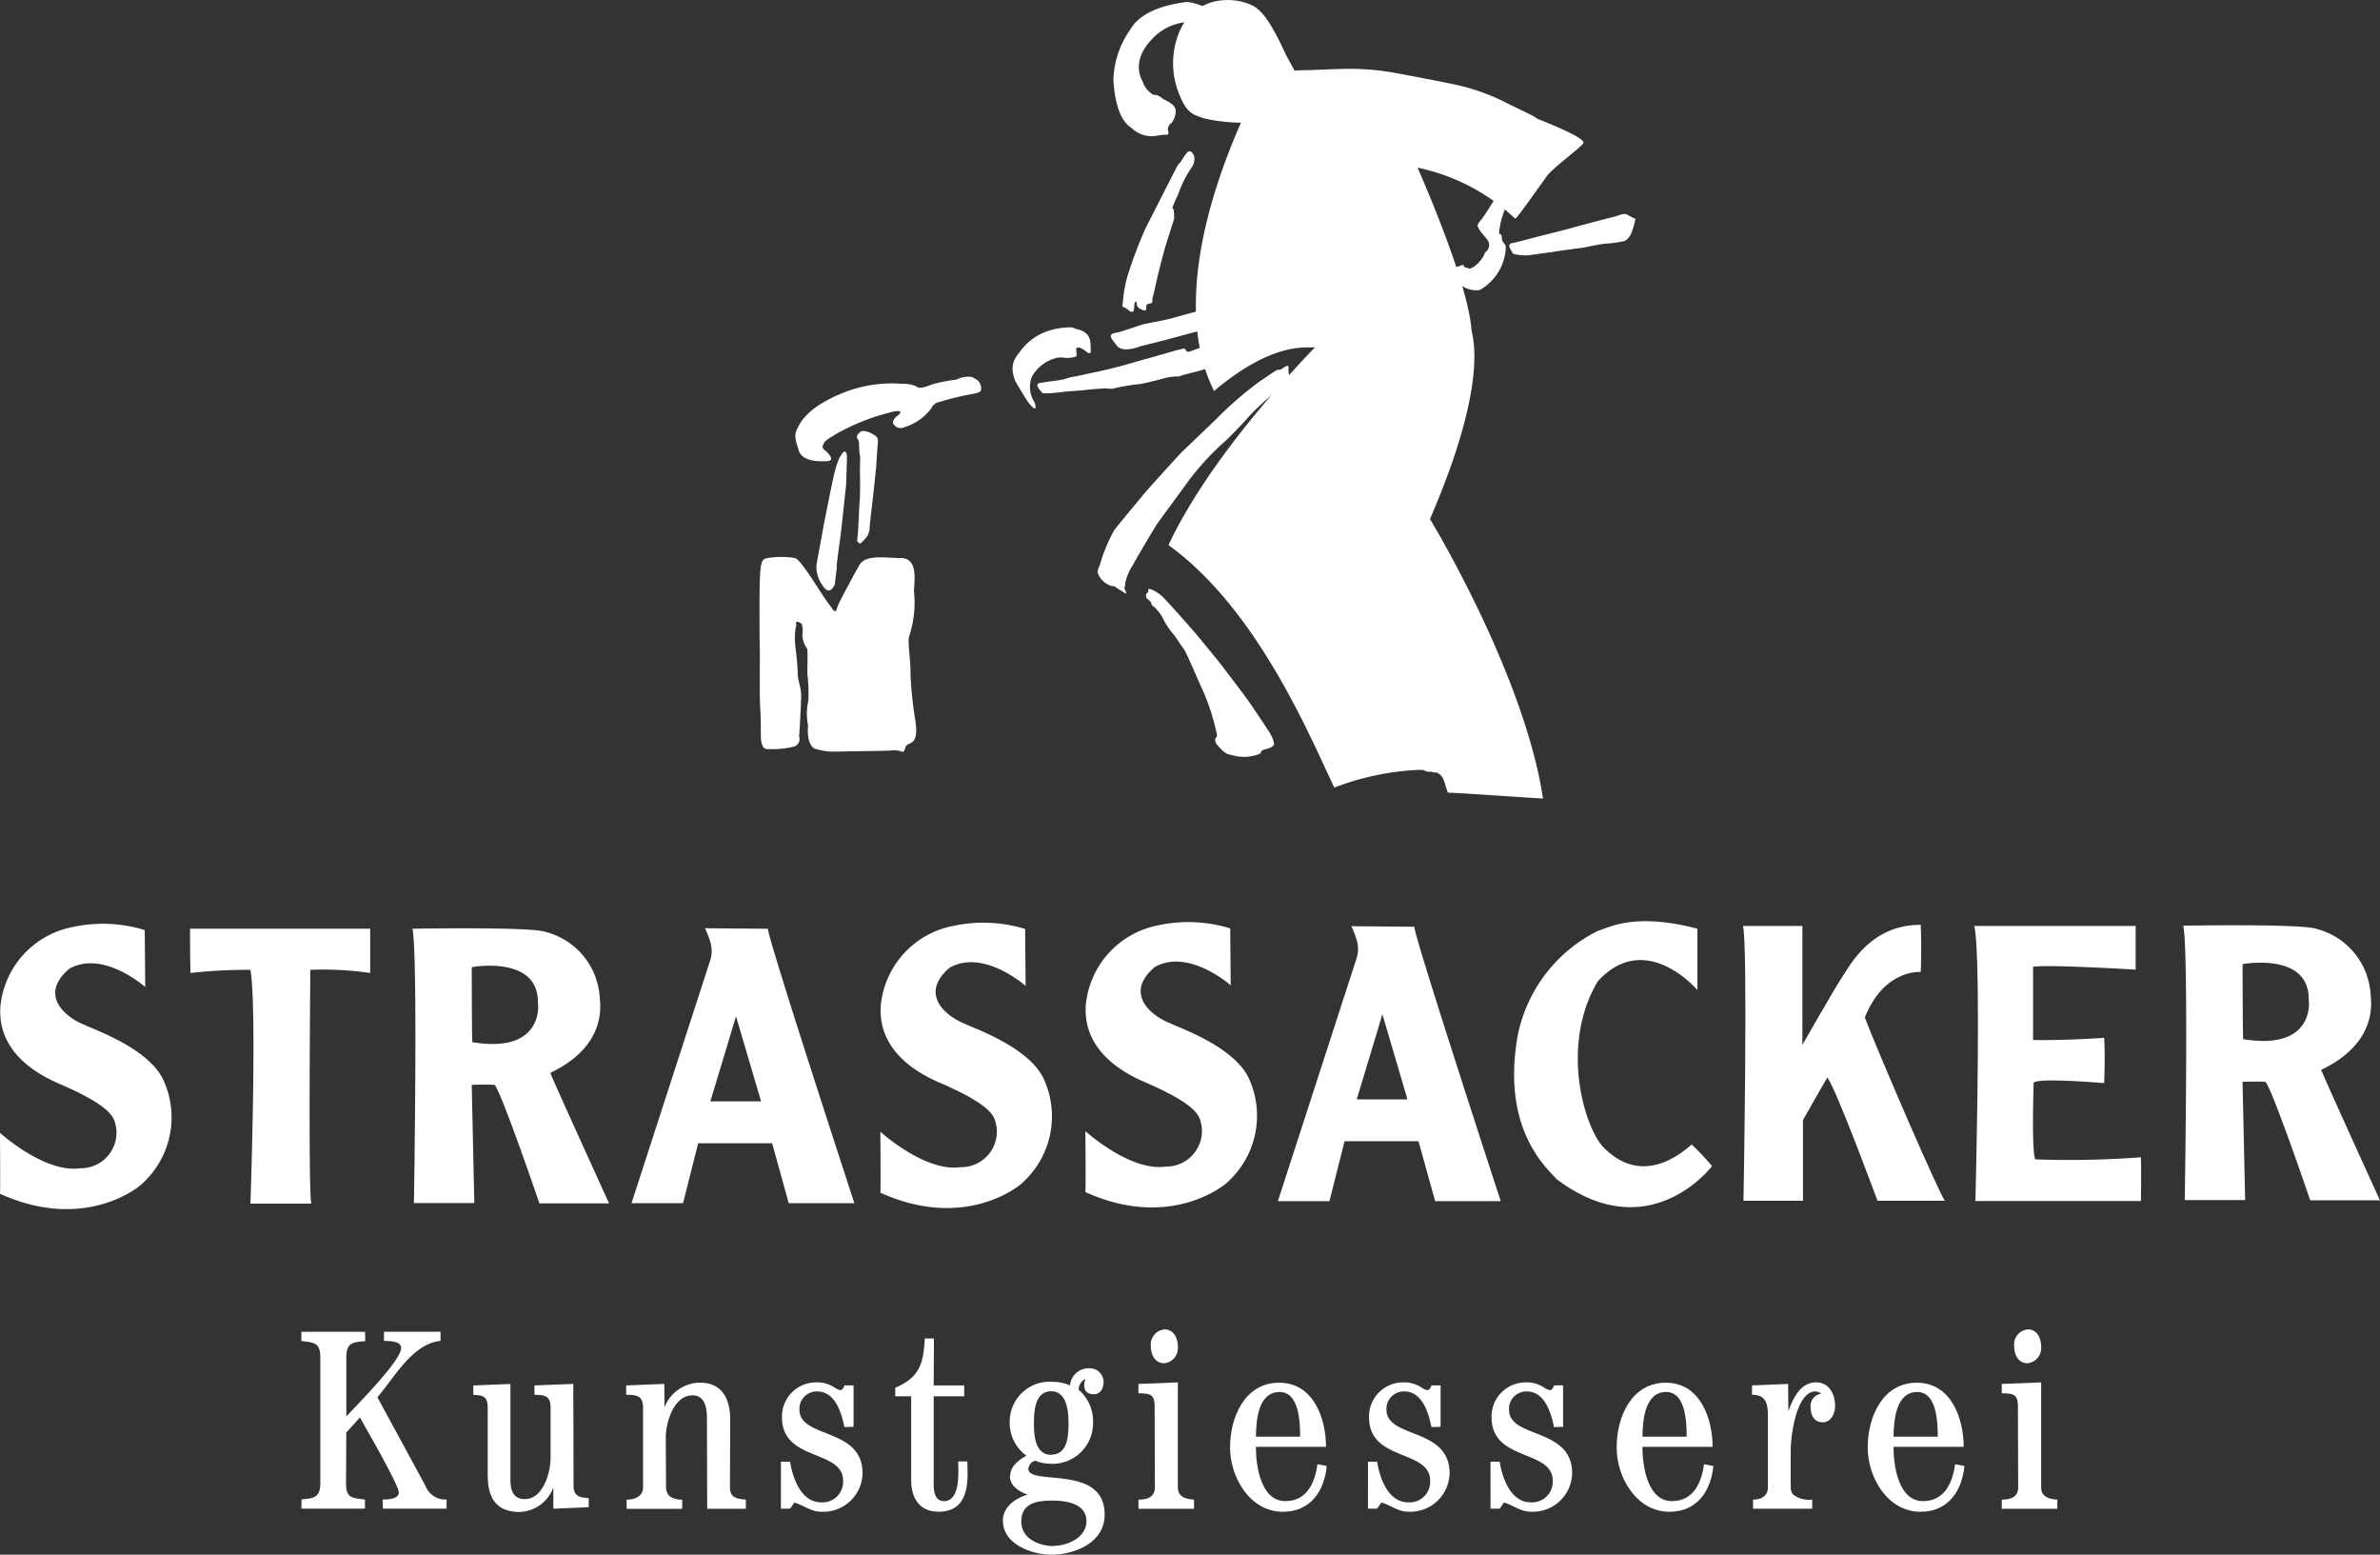 <svg id="Gruppe_31" data-name="Gruppe 31" xmlns="http://www.w3.org/2000/svg" xmlns:xlink="http://www.w3.org/1999/xlink" width="156" height="101.877" viewBox="0 0 156 101.877">
  <rect x="0" y="0" width="156" height="101.877" fill="#333333" stroke="none"/>
  <defs>
    <clipPath id="clip-path">
      <rect id="Rechteck_70" data-name="Rechteck 70" width="156" height="101.877" fill="#fff"/>
    </clipPath>
  </defs>
  <g id="Gruppe_30" data-name="Gruppe 30" clip-path="url(#clip-path)">
    <path id="Pfad_17" data-name="Pfad 17" d="M143.574,8.041a11.64,11.64,0,0,1-2.445-.29c-.622-.243-1.083-.243-1.61-1.61a5.352,5.352,0,0,1,.04-4.1A3.366,3.366,0,0,1,141.834.1a3.968,3.968,0,0,1,2.221.138c.442.207,1.09.289,2.455,3.323.179.332.579,1.062.579,1.062a37.1,37.1,0,0,1,8.951.7c3.862,1.251,10.409,3.568,9.968,4.083s-2.207,1.728-2.5,2.317c-.4.515-1.765,2.5-1.95,2.612a13.226,13.226,0,0,0-6.4-3.347c.184.441,3.31,7.5,3.531,10.629.073.515,1.14,3.457-2.721,12.395.4.662,6.2,10.372,7.411,18.316-1.931-.11-4.8-.331-6.234-.386-.386-.938-.11-1.49-1.986-1.49a17.645,17.645,0,0,0-5.462,1.159c-1.49-3.089-4.965-11.641-10.868-15.888.938-2.041,3.476-6.565,9.6-12.965-.607.055-2.758-.386-6.62,2.869-.387-.938-3.307-5.987,1.767-17.585" transform="translate(-62.238 0)" fill="#fff"/>
    <path id="Pfad_18" data-name="Pfad 18" d="M35.822,169.179c.844-.066,1.225-.132,1.225-1.092v-8.176c0-1.01-.381-.994-1.241-1.109v-.6h4.171l.017.612c-.877.066-1.241.116-1.241,1.092v3.839c.7-.761,3.608-3.674,3.591-4.485,0-.481-.811-.447-1.125-.464v-.6h3.707v.6c-1.854.182-3.062,2.466-4.138,3.691l3.161,5.825a1.385,1.385,0,0,0,1.374.878v.6H41.151l-.017-.6c.3,0,1.043-.017,1.059-.447,0-.513-2.135-4.171-2.549-4.932l-.894.993-.017,3.343c0,.976.43.943,1.241,1.043v.6H35.805Z" transform="translate(-16.052 -70.927)" fill="#fff"/>
    <path id="Pfad_19" data-name="Pfad 19" d="M61.481,172.563v-1.391a2.448,2.448,0,0,1-2.185,1.605c-1.588,0-2.118-.943-2.118-2.433v-4.4c0-.728-.281-.812-.943-.844v-.613l2.432-.1v6.272c0,.646.15,1.274.943,1.274,1.192,0,1.689-1.721,1.689-2.681v-3.327c0-.778-.4-.811-1.059-.828v-.613l2.549-.1.017,6.67c0,.695.4.778.993.81v.6Z" transform="translate(-25.211 -73.697)" fill="#fff"/>
    <path id="Pfad_20" data-name="Pfad 20" d="M74.426,171.9c.53,0,1.076-.2,1.076-.812v-5.213c0-.795-.43-.844-1.109-.844v-.613l2.5-.1.017,1.523a2.525,2.525,0,0,1,2.318-1.606c1.472,0,1.986,1.092,1.986,2.4l-.017,4.452c0,.712.463.761,1.043.812v.6H79.706l-.017-5.992c0-.628-.149-1.44-.943-1.44-1.241,0-1.754,1.788-1.754,2.781l.017,3.243a.826.826,0,0,0,.232.58h-.017a1.522,1.522,0,0,0,.845.232v.6H74.426Z" transform="translate(-33.352 -73.63)" fill="#fff"/>
    <path id="Pfad_21" data-name="Pfad 21" d="M92.783,169.4h.6c.166,1.075.728,2.681,2.052,2.665a1.347,1.347,0,0,0,1.423-1.423c0-2.053-4.005-1.241-4.005-4.138a2.233,2.233,0,0,1,2.251-2.3,2.02,2.02,0,0,1,1.225.363,1.109,1.109,0,0,0,.364.15l.083-.034a.531.531,0,0,0,.166-.281h.6v2.714l-.6.017c-.182-.927-.6-2.317-1.754-2.334a1.138,1.138,0,0,0-1.192,1.192c0,1.92,4.138,1.142,4.138,4.171A2.576,2.576,0,0,1,95.4,172.68c-.645,0-1.142-.43-1.738-.6l-.281.4h-.6Z" transform="translate(-41.596 -73.617)" fill="#fff"/>
    <path id="Pfad_22" data-name="Pfad 22" d="M108.875,162.064h2v.712h-2v5.859c0,.447.116,1.01.679,1.01,1.076,0,.943-1.9.927-2.6h.6l.017.812c0,1.324-.364,2.483-1.9,2.483-1.274,0-1.8-.91-1.8-2.069v-5.495h-1.043v-.563c1.605-.679,1.854-1.588,1.936-3.227h.6Z" transform="translate(-47.675 -71.276)" fill="#fff"/>
    <path id="Pfad_23" data-name="Pfad 23" d="M119.633,169.594c0-.661.563-1.043,1.059-1.341a2.655,2.655,0,0,1-1.092-2.217,2.615,2.615,0,0,1,2.863-2.616,2.7,2.7,0,0,1,1.092.232,1.22,1.22,0,0,1,1.258-1.125.915.915,0,0,1,.943.86c0,.414-.182.844-.645.844-.629,0-.728-.513-.546-1.009a.811.811,0,0,0-.447.712,2.7,2.7,0,0,1,.943,2.168,2.657,2.657,0,0,1-2.831,2.681,2.687,2.687,0,0,1-.959-.2.618.618,0,0,0-.447.53c0,1.159,5.015-.348,5,3.013,0,1.8-1.92,2.614-3.476,2.614-1.307,0-3.194-.679-3.194-2.234,0-.91.844-1.474,1.622-1.7-.53-.183-1.159-.563-1.159-1.192Zm2.863,4.568c.91,0,2.134-.563,2.134-1.605,0-1.176-1.34-1.358-2.234-1.358-.994,0-2.036.149-2.036,1.374,0,1.126,1.175,1.605,2.135,1.605Zm-.165-5.975c1.076,0,1.125-1.274,1.125-2.069,0-.761-.1-2.069-1.125-2.085-1.076,0-1.142,1.291-1.142,2.1,0,.778.066,2.069,1.142,2.069Z" transform="translate(-53.418 -72.864)" fill="#fff"/>
    <path id="Pfad_24" data-name="Pfad 24" d="M135.262,169.062c.563,0,1.076-.149,1.076-.812l-.017-5.329c0-.81-.381-.81-1.059-.828v-.612l2.582-.1v6.868c0,.645.53.778,1.059.812v.6h-3.641Zm1.688-8.937c-.612,0-.877-.563-.877-1.125a.993.993,0,0,1,.894-1.093c.629,0,.878.6.878,1.143a1,1,0,0,1-.894,1.076" transform="translate(-60.64 -70.792)" fill="#fff"/>
    <path id="Pfad_25" data-name="Pfad 25" d="M147.84,168.456c0,1.208.314,3.542,1.936,3.542,1.407,0,1.936-1.208,2.1-2.416l.612.115c-.166,1.655-1.076,3-2.88,3-2.168,0-3.475-2.283-3.459-4.237,0-1.97.976-4.236,3.227-4.22,2.235,0,3.062,2.334,3.062,4.2h-4.6Zm2.9-.679c0-.91-.05-2.93-1.341-2.93-1.424,0-1.54,1.887-1.556,2.93h2.9Z" transform="translate(-65.522 -73.63)" fill="#fff"/>
    <path id="Pfad_26" data-name="Pfad 26" d="M162.531,169.4h.6c.165,1.075.728,2.681,2.052,2.665a1.347,1.347,0,0,0,1.423-1.423c0-2.053-4.005-1.241-4.005-4.138a2.233,2.233,0,0,1,2.251-2.3,2.021,2.021,0,0,1,1.225.363,1.109,1.109,0,0,0,.364.15l.082-.034a.532.532,0,0,0,.166-.281h.6v2.714l-.6.017c-.182-.927-.6-2.317-1.754-2.334a1.139,1.139,0,0,0-1.192,1.192c0,1.92,4.138,1.142,4.138,4.171a2.576,2.576,0,0,1-2.731,2.516c-.646,0-1.142-.43-1.737-.6l-.282.4h-.6Z" transform="translate(-72.865 -73.617)" fill="#fff"/>
    <path id="Pfad_27" data-name="Pfad 27" d="M177.091,169.4h.6c.165,1.075.728,2.681,2.053,2.665a1.347,1.347,0,0,0,1.423-1.423c0-2.053-4.006-1.241-4.006-4.138a2.234,2.234,0,0,1,2.251-2.3,2.02,2.02,0,0,1,1.225.363,1.109,1.109,0,0,0,.364.15l.083-.034a.53.53,0,0,0,.165-.281h.6v2.714l-.6.017c-.182-.927-.6-2.317-1.754-2.334a1.139,1.139,0,0,0-1.192,1.192c0,1.92,4.138,1.142,4.138,4.171a2.575,2.575,0,0,1-2.73,2.516c-.645,0-1.142-.43-1.738-.6l-.281.4h-.6Z" transform="translate(-79.393 -73.617)" fill="#fff"/>
    <path id="Pfad_28" data-name="Pfad 28" d="M193.768,168.456c0,1.208.314,3.542,1.937,3.542,1.407,0,1.937-1.208,2.1-2.416l.613.115c-.166,1.655-1.077,3-2.88,3-2.168,0-3.476-2.283-3.459-4.237,0-1.97.976-4.236,3.227-4.22,2.235,0,3.062,2.334,3.062,4.2h-4.6Zm2.9-.679c0-.91-.05-2.93-1.341-2.93-1.423,0-1.539,1.887-1.556,2.93h2.9Z" transform="translate(-86.113 -73.63)" fill="#fff"/>
    <path id="Pfad_29" data-name="Pfad 29" d="M208.228,171.886c.53,0,.976-.232.976-.812v-4.551c0-.794-.033-1.506-1.042-1.506v-.613l2.366-.1.017,1.787c.3-.828.777-1.887,1.82-1.887.861,0,1.241.777,1.241,1.556,0,.48-.265,1.059-.811,1.059-.6,0-.794-.513-.794-1.01a.8.8,0,0,1,.7-.86.606.606,0,0,0-.381-.15c-1.257,0-1.621,2.913-1.621,3.84v2.433a.8.8,0,0,0,.115.43v.017a1.691,1.691,0,0,0,1.291.364v.6h-3.873Z" transform="translate(-93.323 -73.617)" fill="#fff"/>
    <path id="Pfad_30" data-name="Pfad 30" d="M223.6,168.456c0,1.208.314,3.542,1.936,3.542,1.407,0,1.937-1.208,2.1-2.416l.612.115c-.165,1.655-1.076,3-2.879,3-2.169,0-3.476-2.283-3.46-4.237,0-1.97.978-4.236,3.228-4.22,2.234,0,3.062,2.334,3.062,4.2h-4.6Zm2.9-.679c0-.91-.05-2.93-1.341-2.93-1.423,0-1.54,1.887-1.556,2.93h2.9Z" transform="translate(-99.487 -73.63)" fill="#fff"/>
    <path id="Pfad_31" data-name="Pfad 31" d="M237.834,169.062c.563,0,1.076-.149,1.076-.812l-.018-5.329c0-.81-.38-.81-1.059-.828v-.612l2.582-.1v6.868c0,.645.53.778,1.06.812v.6h-3.642Zm1.688-8.937c-.612,0-.877-.563-.877-1.125a.993.993,0,0,1,.894-1.093c.629,0,.877.6.877,1.143a1,1,0,0,1-.894,1.076" transform="translate(-106.625 -70.792)" fill="#fff"/>
    <path id="Pfad_32" data-name="Pfad 32" d="M9.487,110.161l.034,3.719s-2.764-2.457-4.983-1.195c-2.15,1.844.034,3.311.956,3.652.478.273,4.232,1.5,5.222,3.651a5.861,5.861,0,0,1-1.3,6.689c-.136.205-3.754,3.31-9.419.751.034-.239,0-3.994,0-3.994s2.935,2.662,5.255,2.321a2.335,2.335,0,0,0,2.355-2.7c-.137-.444.068-1.161-3.413-2.7-.478-.239-4.471-1.6-4.164-5.256a5.881,5.881,0,0,1,4.743-5.153,9.289,9.289,0,0,1,4.71.2" transform="translate(0 -49.2)" fill="#fff"/>
    <path id="Pfad_33" data-name="Pfad 33" d="M138.45,109.956l.033,3.721s-2.767-2.458-4.985-1.195c-2.15,1.843.034,3.31.956,3.652.478.273,4.235,1.5,5.224,3.652a5.86,5.86,0,0,1-1.3,6.689c-.136.2-3.756,3.31-9.422.75.034-.238,0-3.992,0-3.992s2.935,2.662,5.256,2.32a2.337,2.337,0,0,0,2.357-2.7c-.136-.443.068-1.16-3.415-2.7-.478-.239-4.471-1.6-4.164-5.255a5.883,5.883,0,0,1,4.743-5.154,9.315,9.315,0,0,1,4.713.2" transform="translate(-57.814 -49.108)" fill="#fff"/>
    <path id="Pfad_34" data-name="Pfad 34" d="M114.086,110.03l.034,3.719s-2.764-2.457-4.983-1.194c-2.15,1.843.034,3.31.956,3.652.478.273,4.233,1.5,5.222,3.652a5.859,5.859,0,0,1-1.3,6.688c-.136.205-3.754,3.311-9.419.751.034-.239,0-3.994,0-3.994s2.935,2.663,5.256,2.321a2.335,2.335,0,0,0,2.355-2.7c-.136-.444.068-1.161-3.413-2.7-.478-.239-4.47-1.6-4.164-5.255a5.883,5.883,0,0,1,4.743-5.154,9.3,9.3,0,0,1,4.71.2" transform="translate(-46.893 -49.141)" fill="#fff"/>
    <path id="Pfad_35" data-name="Pfad 35" d="M22.578,110.314H34.386v2.9a21.51,21.51,0,0,0-3.925-.205c0,.614-.137,14.64.068,15.322H26.537s.444-12.8,0-15.322a33.662,33.662,0,0,0-3.925.205c-.034-.683-.034-2.9-.034-2.9" transform="translate(-10.122 -49.456)" fill="#fff"/>
    <path id="Pfad_36" data-name="Pfad 36" d="M48.992,110.293s7.678-.137,8.7.2a4.734,4.734,0,0,1,3.583,4.3c.034.511.477,3.173-3.242,4.947.341.853,3.854,8.551,3.854,8.551H57.319s-2.457-7.22-2.935-7.766c-.648-.034-1.5,0-1.5,0l.17,7.747H49.095s.273-16.415-.1-17.984m3.925,7.439c4.5.751,4.368-2.252,4.3-2.559.068-3.174-4.334-2.355-4.334-2.355s0,3.617.034,4.914" transform="translate(-21.964 -49.434)" fill="#fff"/>
    <path id="Pfad_37" data-name="Pfad 37" d="M259.392,109.933s7.678-.136,8.7.2a4.732,4.732,0,0,1,3.583,4.3c.035.511.478,3.173-3.242,4.948.341.853,3.855,8.551,3.855,8.551h-4.571s-2.457-7.22-2.936-7.767c-.648-.034-1.5,0-1.5,0l.17,7.747h-3.959s.273-16.415-.1-17.984m3.925,7.44c4.5.75,4.368-2.253,4.3-2.56.068-3.174-4.333-2.355-4.333-2.355s0,3.617.034,4.914" transform="translate(-116.29 -49.273)" fill="#fff"/>
    <path id="Pfad_38" data-name="Pfad 38" d="M83.975,110.286c-.1.375,5.663,17.985,5.663,17.985h-4.3l-1.09-3.924H79.4l-.991,3.924H75.032s5.128-15.821,5.153-15.9a1.981,1.981,0,0,0,.036-1.127,6.161,6.161,0,0,0-.376-.989s3.891.034,4.129.034M80.2,121.6h3.323l-1.642-5.576Z" transform="translate(-33.638 -49.428)" fill="#fff"/>
    <path id="Pfad_39" data-name="Pfad 39" d="M160.775,110.047c-.1.375,5.662,17.985,5.662,17.985h-4.3l-1.09-3.925H156.2l-.991,3.925h-3.379s5.128-15.822,5.154-15.9a1.981,1.981,0,0,0,.035-1.127,6.1,6.1,0,0,0-.376-.99s3.89.034,4.13.034M157,121.362h3.322l-1.642-5.576Z" transform="translate(-68.069 -49.321)" fill="#fff"/>
    <path id="Pfad_40" data-name="Pfad 40" d="M191.908,109.914v4.02s-3.4-4.009-6.531-.572c-2.559,4.278-.8,9.892.5,11,.535.5,2.559,2.406,5.653-.306a16.5,16.5,0,0,1,1.337,1.413s-4.087,5.423-10.16.878c-.878-.916-3.59-3.437-2.6-9.318a9.805,9.805,0,0,1,5.309-6.989c.572-.125,2.251-1.241,6.492-.125" transform="translate(-80.648 -49.056)" fill="#fff"/>
    <path id="Pfad_41" data-name="Pfad 41" d="M207.076,109.923h3.9v7.791s2.024-3.552,2.6-4.431,1.909-3.436,5.155-3.436c.077,1.833,0,3.093,0,3.093s-2.368-.229-3.666,2.979c.84,2.216,4.994,11.839,5.26,12.015H215.9s-2.674-7.241-3.285-8.081c-.5.84-1.6,2.788-1.6,2.788v5.292h-3.9s.306-16.98-.038-18.011" transform="translate(-92.836 -49.246)" fill="#fff"/>
    <path id="Pfad_42" data-name="Pfad 42" d="M234.56,109.985h10.58v2.864s-5.576-.344-6.723-.19v4.8s1.91.048,4.66-.143c.077,1.223,0,2.969,0,2.969s-4.316-.371-4.621-.028c0,0-.153,4.682.115,5.025a63.433,63.433,0,0,0,6.913-.136c.038,1.146,0,2.865,0,2.865H234.636s.421-16.117-.076-18.027" transform="translate(-105.157 -49.308)" fill="#fff"/>
    <path id="Pfad_43" data-name="Pfad 43" d="M148.6,10.736s-.756-.066-.369-.46c.008-.057.033-.164-.3-.172-.057-.017-.172,0-.165-.173-.1-.025-.279-.025-.041-.4a.569.569,0,0,1,.714-.361c.1.024.19.008.386-.181a4.808,4.808,0,0,1,2.094-.567c.214-.025,1.806-.214,2.865-.214A16.9,16.9,0,0,1,157.3,8.4c.912.156,3.949.747,4.3.83a13.973,13.973,0,0,1,3.35,1.207c.18.1,1.486.714,1.741.853s.961.879-.189.624-3.842-1-4.417-1.108a36.362,36.362,0,0,0-4.129-.485,57.235,57.235,0,0,0-5.92.057,32.569,32.569,0,0,1-3.441.361" transform="translate(-66.171 -3.677)" fill="#fff"/>
    <path id="Pfad_44" data-name="Pfad 44" d="M132.278,5.365c.046.647.184,2.515,1.206,3.138a1.9,1.9,0,0,0,1.728.481,2.846,2.846,0,0,1,.521-.051c.122.011.215-.01.113-.317a.521.521,0,0,1,.225-.44,1.159,1.159,0,0,0,.276-.93c-.1-.215-.2-.358-.746-.624-.1-.03-.327-.327-.685-.3a1.507,1.507,0,0,1-.716-.869c-.092-.174-.787-1.339.613-2.791a3.451,3.451,0,0,1,3.016-1.084,2.12,2.12,0,0,1,1.748,1.666,5.907,5.907,0,0,0,.184.9c.031.133.215.634.389-.194a3.218,3.218,0,0,0-.635-2.147A3.091,3.091,0,0,0,137.051.233c-.245.051-2.78.276-3.639,1.769a6,6,0,0,0-1.135,3.363" transform="translate(-59.299 -0.104)" fill="#fff"/>
    <path id="Pfad_45" data-name="Pfad 45" d="M158.377,20.138c-.164-.274-.526-.557.2-.96s1.269-.728,1.363-.789.866-.356,1.13.232a23.853,23.853,0,0,1,1.625,4.984c.031.14.124.263-.2.728a.874.874,0,0,0,0,.449c-.185.078-.263.015-.573-.031s-.511.016-.589-.34.186-.124-.278-1.037a.832.832,0,0,0-.836-.712c-.247.077-.479-.062-.618.108-.2-.418-.945-2.167-1.224-2.632" transform="translate(-70.897 -8.187)" fill="#fff"/>
    <path id="Pfad_46" data-name="Pfad 46" d="M174.37,22.21c.253-.29,1.287-1.995,1.4-2.182s.307-.554-.025-.239c-.043.119-.367.682-.171-.042a12.938,12.938,0,0,1,.938-1.9,2.674,2.674,0,0,1,.418-.274c.076-.042.468-.528.511.052.017.179.119.256-.444,1.475s-.93,2.021-1.083,2.481a5.741,5.741,0,0,0-.273.938c-.017.179-.179.648.06.614.077.187.026.23.077.392s.231.256.231.469A3.356,3.356,0,0,1,174.3,26.78a1.642,1.642,0,0,1-1.689-.878c-.085-.145-.358-.546.051-.605a2.471,2.471,0,0,0,.5-.163c.1-.051.1.221.29.18.111.008.11.17.478-.068a2.063,2.063,0,0,0,.6-.665c.085-.086.042-.222.214-.341a.571.571,0,0,0,.11-.673c-.188-.29-.546-.631-.6-.793s-.23-.17.111-.563" transform="translate(-77.31 -7.774)" fill="#fff"/>
    <path id="Pfad_47" data-name="Pfad 47" d="M133.871,36.186c-.644.214-1.247.293-1.528-.1s-.673-.734.036-.819c.172-.024,1.45-.458,1.7-.538s1.309-.232,1.993-.428,2.874-.782,3.619-.978,3.228-.844,4.121-1.039,3.326-.709,4.06-.868,4.842-1.125,5.307-1.223,1.125-.33.917.122a.982.982,0,0,1-.392.5,1.113,1.113,0,0,1-.2.293c-.049.1-.073.367-.416.428-.329.11-3.3.819-3.985.978s-3.387.771-4.133.9-3.583.807-4.365,1-4.279,1.125-4.805,1.272-1.858.465-1.931.489" transform="translate(-59.168 -13.471)" fill="#fff"/>
    <path id="Pfad_48" data-name="Pfad 48" d="M136.382,20.08c.22-.466.49-.957.568-1.12s.179-.21.264-.342a5.305,5.305,0,0,1,.327-.49c.07-.07.288-.4.529.164a.983.983,0,0,1-.186.762A7.435,7.435,0,0,0,137,20.843c-.07.109-.249.552-.287.645s-.125.2.008.28a2.481,2.481,0,0,1,.031.4c.008.077.047.086-.062.435s-.474,1.463-.6,1.929-.428,1.657-.5,1.983-.156.731-.187.832a1.56,1.56,0,0,0-.078.4c.008.093.031.171-.218.21-.077.023-.179.031-.179.194s.023.342-.272.2c-.148-.077-.319-.116-.35-.373.007-.078-.078-.311-.156-.008a2.69,2.69,0,0,1-.054.482.237.237,0,0,1-.3-.048,2,2,0,0,0-.311-.217c-.031.008-.179.016-.093-.28a8.267,8.267,0,0,1,.311-1.781,29.5,29.5,0,0,1,1.12-2.987c.327-.654,1.478-2.916,1.548-3.065" transform="translate(-59.795 -8.055)" fill="#fff"/>
    <path id="Pfad_49" data-name="Pfad 49" d="M120.447,42.331c.066.17.755,1.3.879,1.459s.671.822.411,0a1.857,1.857,0,0,1-.18-1.662,2.529,2.529,0,0,1,1.7-1.262,1.666,1.666,0,0,1,.445.006,1.848,1.848,0,0,0,.636-.045c.113-.045.169.023.152-.236s-.084-.394.158-.394a1.342,1.342,0,0,1,.473.27c.068.034.338.31.3-.141s.113-1.121-.98-1.347a.758.758,0,0,0-.411-.1,4.709,4.709,0,0,0-1.369.226,3.671,3.671,0,0,0-1.707,1.144c-.434.575-.918,1-.5,2.084" transform="translate(-53.927 -17.428)" fill="#fff"/>
    <path id="Pfad_50" data-name="Pfad 50" d="M179.555,27.99c-.057-.119-.49-.634.013-.673.462-.1.99-.248,1.328-.338s.952-.241,1.317-.334.8-.2,1.193-.31.986-.269,1.52-.41,1-.259,1.318-.341.631-.269.883-.083a2.544,2.544,0,0,0,.341.183c.089.028.144-.01.086.225a4.514,4.514,0,0,1-.252.807.986.986,0,0,1-.417.472,8.231,8.231,0,0,1-1.2.173c-.369.017-1.23.21-1.568.273-.348.041-1.872.244-2.038.29-.162.01-1.286.175-1.42.19a2.88,2.88,0,0,1-.749-.014c-.162-.051-.317-.027-.355-.106" transform="translate(-80.395 -11.396)" fill="#fff"/>
    <path id="Pfad_51" data-name="Pfad 51" d="M125.13,43.811a10.793,10.793,0,0,1-1.355.12c-.271-.008-.152.008-.319-.175s-.367-.479.008-.51c.4-.08,1.483-.191,1.635-.271a2.985,2.985,0,0,1,.638-.151c.327-.064.693-.152,1.3-.279s1.619-.375,2.161-.535,2.615-.733,2.91-.829a5.428,5.428,0,0,1,.542-.136c.184-.047.248-.111.375.12.056.056.127.064.375-.032s.6-.207.789-.311.741-.63.845-.072.1.981.119,1.077.079.327-.191.287a3.385,3.385,0,0,1-.806.255c-.4.136-1.443.351-1.594.455a3.612,3.612,0,0,0-1.172.168c-.375.1-1.236.311-1.46.335a12.655,12.655,0,0,0-1.6.263c-.183.088-.542,0-.693.016s-.741.04-1.085.088-1.419.119-1.419.119" transform="translate(-55.255 -18.155)" fill="#fff"/>
    <path id="Pfad_52" data-name="Pfad 52" d="M161.723,37.721c-.049-.43-.141-.8-.166-.992s.019-.392-.208-.355c-.067-.055-.049-.018-.079-.4-.024-.227-.19-.533.055-.606a2.41,2.41,0,0,0,.617-.178,3.473,3.473,0,0,1,.785-.281c.129-.006.4-.092.392.159a8.169,8.169,0,0,1,.159.961c.019.116.025,1.077.043,1.255s-.019,2.419-.055,2.645-.172,1.451-.221,1.75-.263,1.445-.306,1.6-.484,2.1-.532,2.253-.4,1.537-.515,1.721c-.073.25-.489,1.371-.6,1.714s-.441,1.207-.478,1.378-.227.312.214.863c.361.606.968,1.678,1.084,1.966s1.01,2.62,1.077,2.81.876,2.829.974,3.172.734,2.553.8,3.153.295,3,.288,3.148.024.233-.159.355c-.043.11-.012.227-.073.294,0,.079,0,.19-.184.153-.073,0-.128-.055-.233-.049s-.281.013-.354-.061a.164.164,0,0,1-.086-.245c.036-.092.153-.306-.074-.287-.042.018-.116.024-.129.086-.043.049-.079.172-.2-.11s-.391-2.174-.551-2.774a20.862,20.862,0,0,0-.869-2.939s-.46-1.334-.643-1.806-.581-1.635-.845-2.186a6.564,6.564,0,0,0-.521-.98c-.135-.183-.11-.226-.361-.226-.055.018-.092.092-.239-.159a14.571,14.571,0,0,0-.888-1.279c-.337-.429-.728-1.084-.845-1.182s-.257-.171-.257-.392a.3.3,0,0,1,.183-.245c.007-.055-.049-.306.025-.325a.307.307,0,0,0-.031-.453c-.006-.129-.024-.19.282-.386a3.933,3.933,0,0,1,.893-.661.3.3,0,0,1,.417.006.311.311,0,0,0,.184.056c.073.012.122.086.171.092s.079-.024.1-.092.281-.631.41-1,.429-1.4.5-1.555a1.468,1.468,0,0,0,.111-.882c.055-.306.256-1.194.355-1.5a7.933,7.933,0,0,0,.325-1.42c.067-.569.11-1.561.147-1.917s.121-1.623.116-1.91.013-1.538-.012-1.758" transform="translate(-70.628 -15.64)" fill="#fff"/>
    <path id="Pfad_53" data-name="Pfad 53" d="M141.036,44.481c.258-.163.783-.535.914-.616s.274-.186.38-.149a.307.307,0,0,0,.174-.068c.087-.056.18-.119.243-.156.068-.013.18-.112.186.112a1.146,1.146,0,0,0,.068.532s.181.42-.062.476a4.142,4.142,0,0,0-.69.417,18.229,18.229,0,0,0-1.859,1.685c-.292.355-1.325,1.424-1.561,1.636a17.11,17.11,0,0,0-2.518,2.736c-.454.628-1.816,2.475-2,2.742s-1.417,2.363-1.6,2.712a3.319,3.319,0,0,0-.479,1.138c0,.075-.018.156-.012.2a.26.26,0,0,0,0,.274c.05.081.174.361-.112.137-.069-.05-.5-.305-.572-.38-.081-.031-.212.007-.361-.081a1.379,1.379,0,0,1-.671-.634c-.05-.081-.168-.218.031-.616.038-.081.186-.659.348-1.02a10.144,10.144,0,0,1,.634-1.349c.193-.261,1.9-2.307,1.971-2.4s2.2-2.456,2.419-2.673,1.884-1.8,2.282-2.189a24.15,24.15,0,0,1,2.842-2.463" transform="translate(-58.473 -19.484)" fill="#fff"/>
    <path id="Pfad_54" data-name="Pfad 54" d="M136.276,70.2c.035-.025.035-.065.035-.154.01-.065-.035-.1.109-.094a2.412,2.412,0,0,1,.989.676c.418.428,1.878,2.087,1.983,2.212s1.7,2.057,1.883,2.315,1.292,1.7,1.531,2.037,1.167,1.71,1.332,1.983a2.605,2.605,0,0,1,.367.706c.04.209.174.353-.333.521-.154.065-.4.074-.453.2s-.044.124-.218.2a2.775,2.775,0,0,1-1.749.025c-.149-.015-.428-.055-.86-.586-.089-.07-.312-.383-.124-.567,0,0,.094.025.015-.323s-.243-.979-.363-1.342a14.617,14.617,0,0,0-.541-1.427c-.154-.3-1.064-2.464-1.233-2.683s-.5-.745-.66-.944a4.965,4.965,0,0,1-.77-1.188,3.2,3.2,0,0,0-.5-.621.377.377,0,0,1-.218-.308c-.09-.119-.274-.248-.308-.3s-.055-.337.084-.337" transform="translate(-61.046 -31.359)" fill="#fff"/>
    <path id="Pfad_55" data-name="Pfad 55" d="M97.317,48.4c-.307.186-.85.477-.939.67-.035.1-.2.276.007.442s.87.773.076.76c-.394.007-1.478.041-1.741-.69-.165-.615-.393-.967-.041-1.554.07-.11.47-1.312,3.156-2.32a8.507,8.507,0,0,1,3.557-.518,2.555,2.555,0,0,1,.953.138c.138.049.166.3,1.085-.083a9.924,9.924,0,0,1,1.609-.318,1.679,1.679,0,0,1,1.043-.173c.311.18.579.269.594.781-.007.089-.007.207-.421.3a18.306,18.306,0,0,0-2.293.546.706.706,0,0,0-.552.421,3.466,3.466,0,0,1-1.761,1.236.558.558,0,0,1-.773-.311.743.743,0,0,1,.3-.421c.111-.09.477-.387-.152-.311A14.545,14.545,0,0,0,97.317,48.4" transform="translate(-42.363 -20.046)" fill="#fff"/>
    <path id="Pfad_56" data-name="Pfad 56" d="M102.013,53.786c0-.017.016-.6.016-.814s-.064-.332-.058-.509-.022-.391-.016-.493a.5.5,0,0,0-.1-.263.252.252,0,0,1,.054-.321c.128-.145.23-.316.83-.054.252.172.5.193.45.654s-.1,1.537-.123,1.708-.166,1.612-.188,1.779-.23,1.9-.225,2.014a1.132,1.132,0,0,1-.241.712c-.22.22-.413.525-.5.273-.049,0-.091.011-.07-.188a9.754,9.754,0,0,0,.07-1c.032-.311.048-1.167.086-1.494s.027-1.816.016-2" transform="translate(-45.649 -22.952)" fill="#fff"/>
    <path id="Pfad_57" data-name="Pfad 57" d="M98.483,54.068c.093-.127.442-.847.509-.1,0,0-.047,1.736-.058,1.864s-.321,2.975-.362,3.32-.286,1.92-.248,2.083c0,.117-.124.91-.111,1.076-.124.248-.4.786-.841.069a2.158,2.158,0,0,1-.387-1.269c.069-.4.359-1.958.456-2.51s.538-2.7.634-3.145a7.584,7.584,0,0,1,.408-1.39" transform="translate(-43.476 -24.045)" fill="#fff"/>
    <path id="Pfad_58" data-name="Pfad 58" d="M90.7,78.734a5.953,5.953,0,0,0,1.772-.151.511.511,0,0,0,.364-.666c.046-.53.121-2.075.136-2.62s-.227-1.091-.227-1.469-.076-1.211-.121-1.56a4.79,4.79,0,0,1-.015-1.469c.105-.182-.061-.394.121-.409,0,0,.35.106.305.273.09.212-.015.545.03.757a1.629,1.629,0,0,0,.3.742c.06.364-.015,1.408.03,1.818a9.862,9.862,0,0,1,.045,1.605,3.742,3.742,0,0,0-.015,1.605c-.015.2-.106,1.12.379,1.5a4.024,4.024,0,0,0,1.545.212s3.12-.045,3.454-.061a1.553,1.553,0,0,1,.833.091c.227-.166.09-.378.333-.5s.682-.151.5-1.484a24.958,24.958,0,0,1-.333-3.136c.03-.772-.2-2.075-.091-2.453a7,7,0,0,0,.318-2.984c.045-.772.227-2.06-.757-2.15-.969.015-2.393-.288-2.817.454s-1.318,2.409-1.424,2.7-.106.591-.5-.045c-.576-.7-1.909-3.09-2.333-3.12a5.566,5.566,0,0,0-1.878.03c-.091.091-.318-.076-.378,1.121s-.03,4.286-.015,4.938-.031,2.923.03,3.817.015,1.862.061,2.105.118.469.346.515" transform="translate(-40.458 -29.653)" fill="#fff"/>
  </g>
</svg>
